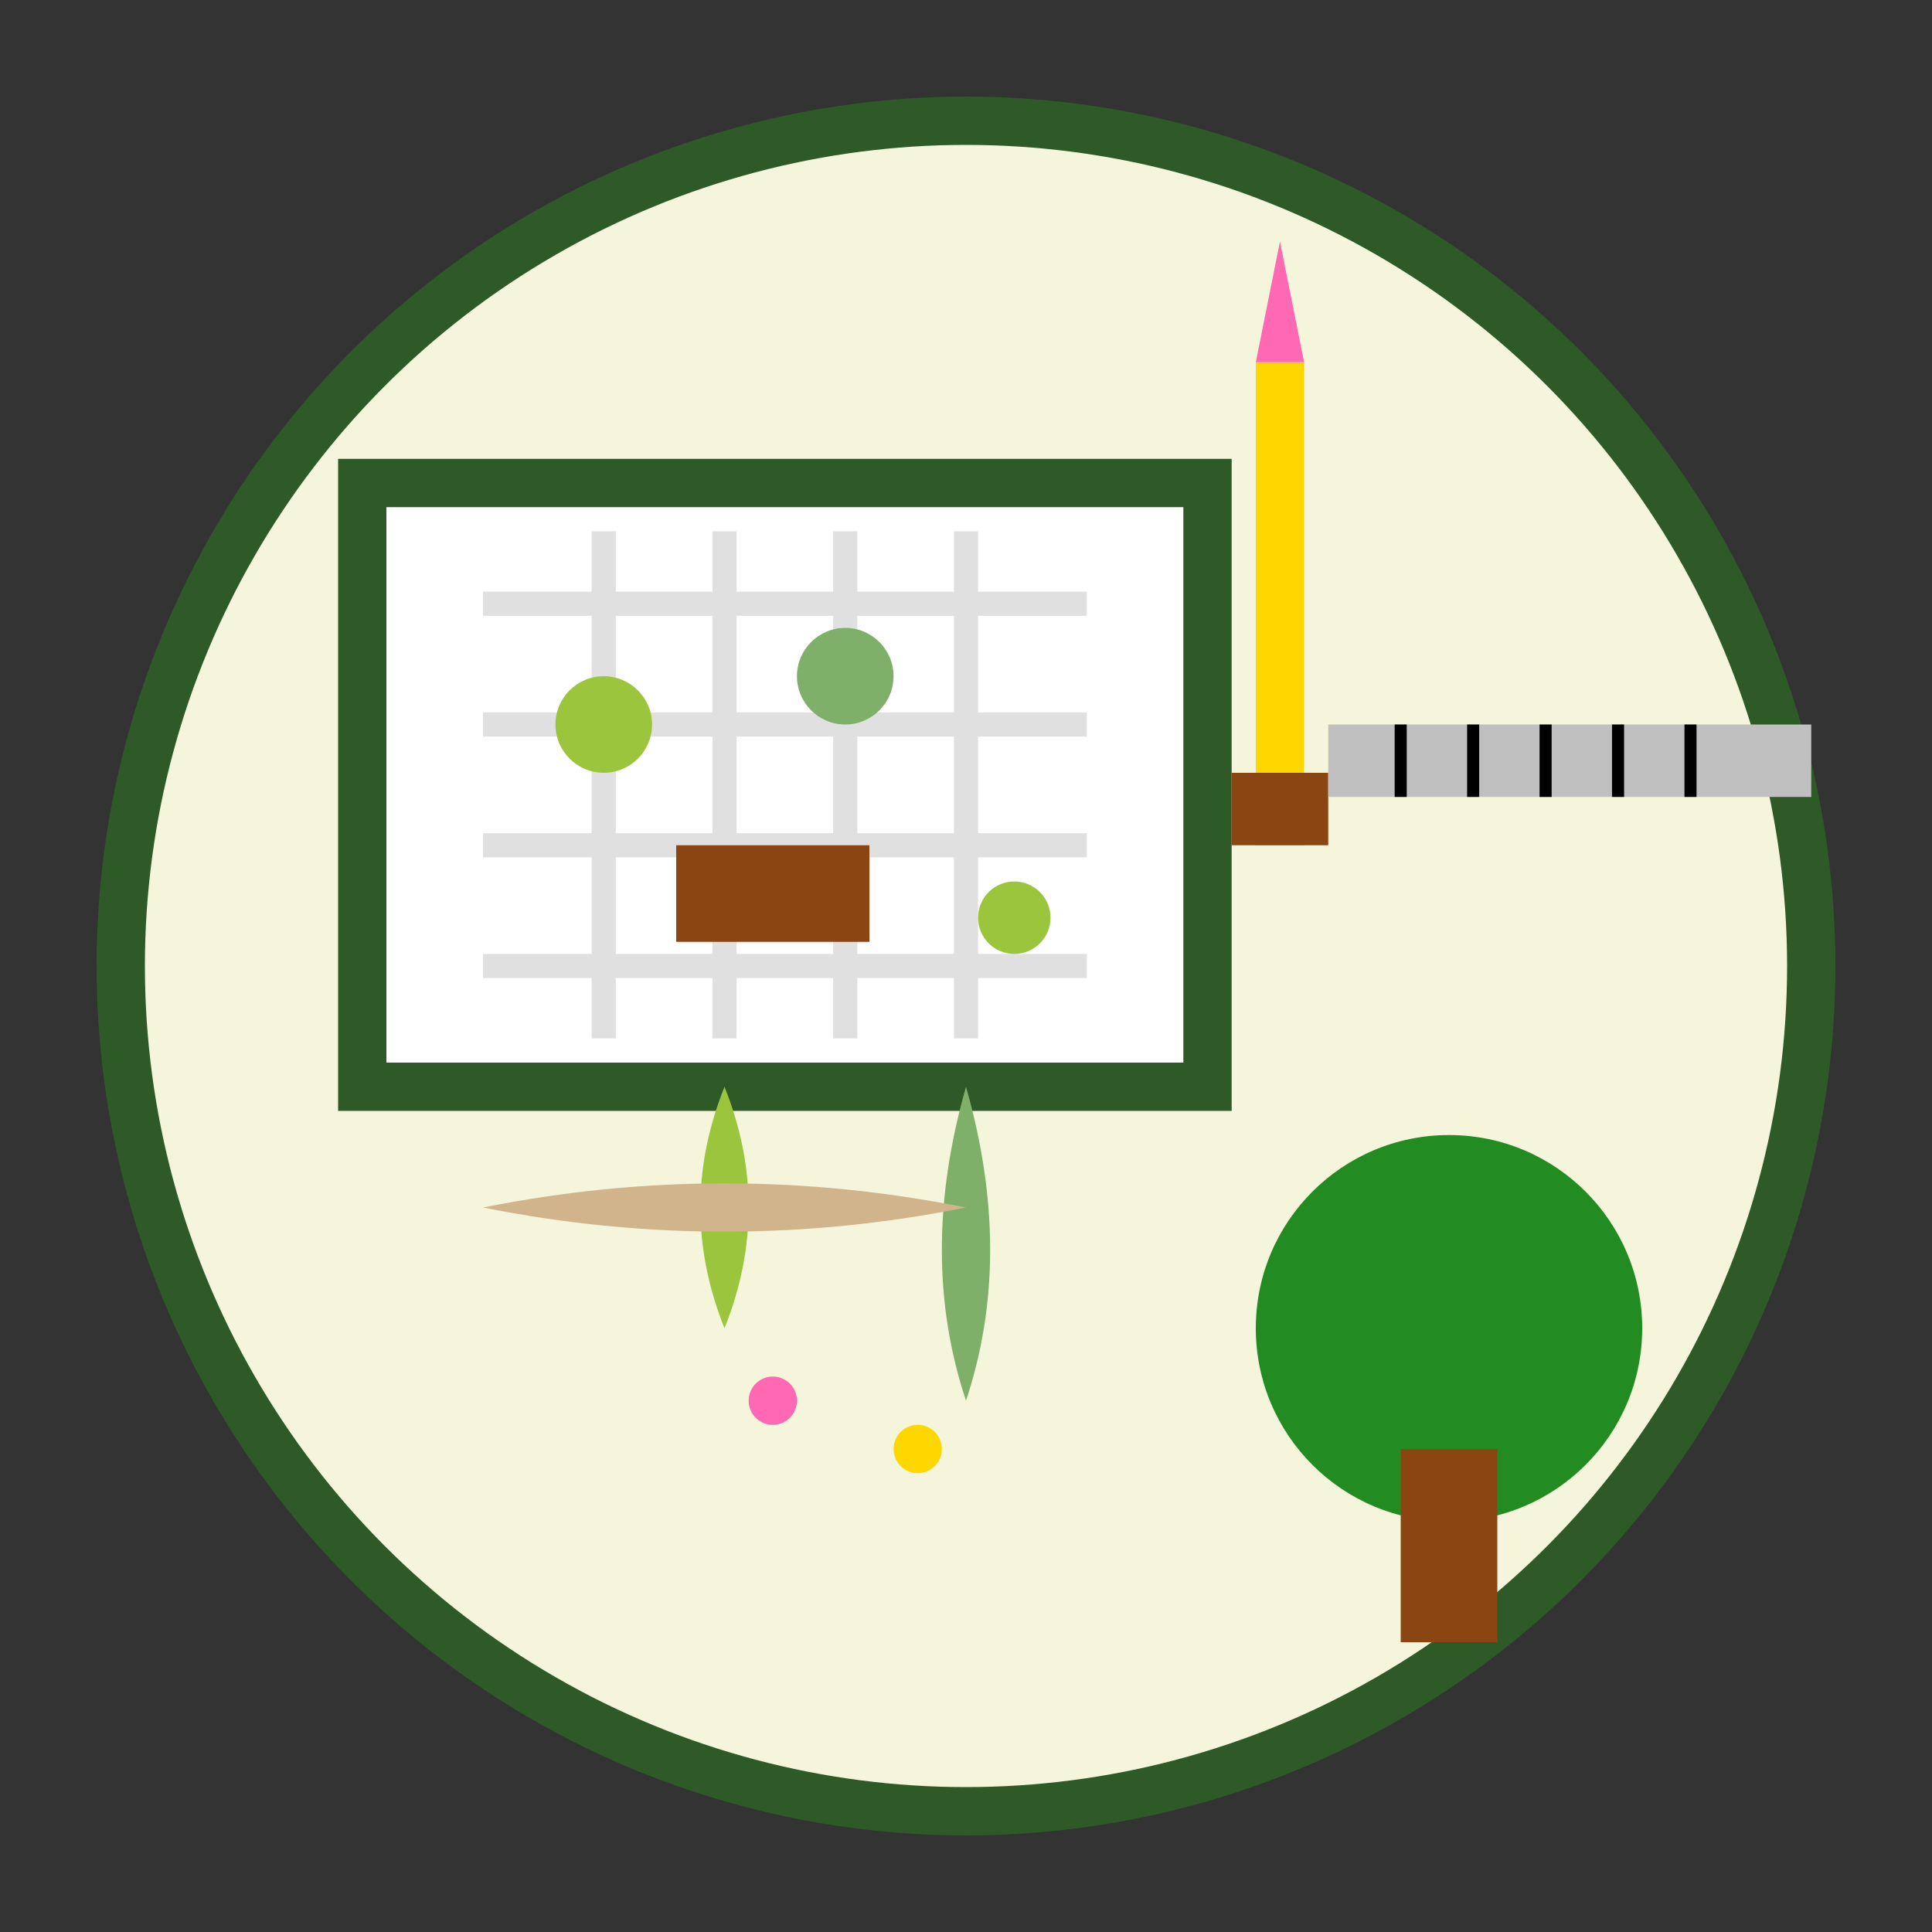 <svg width="80" height="80" viewBox="0 0 80 80" fill="none" xmlns="http://www.w3.org/2000/svg">
<rect x="0" y="0" width="80" height="80" fill="#333333" stroke="none"/>
<!-- Background circle -->
<circle cx="40" cy="40" r="35" fill="#f5f5dc" stroke="#2d5a27" stroke-width="2"/>

<!-- Drawing board/plan -->
<rect x="15" y="20" width="35" height="25" fill="white" stroke="#2d5a27" stroke-width="2"/>

<!-- Grid lines on plan -->
<line x1="20" y1="25" x2="45" y2="25" stroke="#e0e0e0" stroke-width="1"/>
<line x1="20" y1="30" x2="45" y2="30" stroke="#e0e0e0" stroke-width="1"/>
<line x1="20" y1="35" x2="45" y2="35" stroke="#e0e0e0" stroke-width="1"/>
<line x1="20" y1="40" x2="45" y2="40" stroke="#e0e0e0" stroke-width="1"/>
<line x1="25" y1="22" x2="25" y2="43" stroke="#e0e0e0" stroke-width="1"/>
<line x1="30" y1="22" x2="30" y2="43" stroke="#e0e0e0" stroke-width="1"/>
<line x1="35" y1="22" x2="35" y2="43" stroke="#e0e0e0" stroke-width="1"/>
<line x1="40" y1="22" x2="40" y2="43" stroke="#e0e0e0" stroke-width="1"/>

<!-- Garden elements on plan -->
<circle cx="25" cy="30" r="2" fill="#9bc53d"/>
<circle cx="35" cy="28" r="2" fill="#7fb069"/>
<rect x="28" y="35" width="8" height="4" fill="#8b4513"/>
<circle cx="42" cy="38" r="1.5" fill="#9bc53d"/>

<!-- Pencil -->
<rect x="52" y="15" width="2" height="20" fill="#ffd700"/>
<polygon points="52,15 54,15 53,10" fill="#ff69b4"/>
<rect x="51" y="32" width="4" height="3" fill="#8b4513"/>

<!-- Ruler -->
<rect x="55" y="30" width="20" height="3" fill="#c0c0c0"/>
<line x1="58" y1="30" x2="58" y2="33" stroke="#000" stroke-width="0.5"/>
<line x1="61" y1="30" x2="61" y2="33" stroke="#000" stroke-width="0.5"/>
<line x1="64" y1="30" x2="64" y2="33" stroke="#000" stroke-width="0.5"/>
<line x1="67" y1="30" x2="67" y2="33" stroke="#000" stroke-width="0.5"/>
<line x1="70" y1="30" x2="70" y2="33" stroke="#000" stroke-width="0.5"/>

<!-- Plants growing from plan -->
<path d="M30 45 Q28 50 30 55 Q32 50 30 45" fill="#9bc53d"/>
<path d="M40 45 Q38 52 40 58 Q42 52 40 45" fill="#7fb069"/>
<circle cx="32" cy="58" r="1" fill="#ff69b4"/>
<circle cx="38" cy="60" r="1" fill="#ffd700"/>

<!-- Tree symbol -->
<circle cx="60" cy="55" r="8" fill="#228B22"/>
<rect x="58" y="60" width="4" height="8" fill="#8b4513"/>

<!-- Path/walkway symbol -->
<path d="M20 50 Q30 48 40 50 Q30 52 20 50" fill="#d2b48c"/>
</svg>
